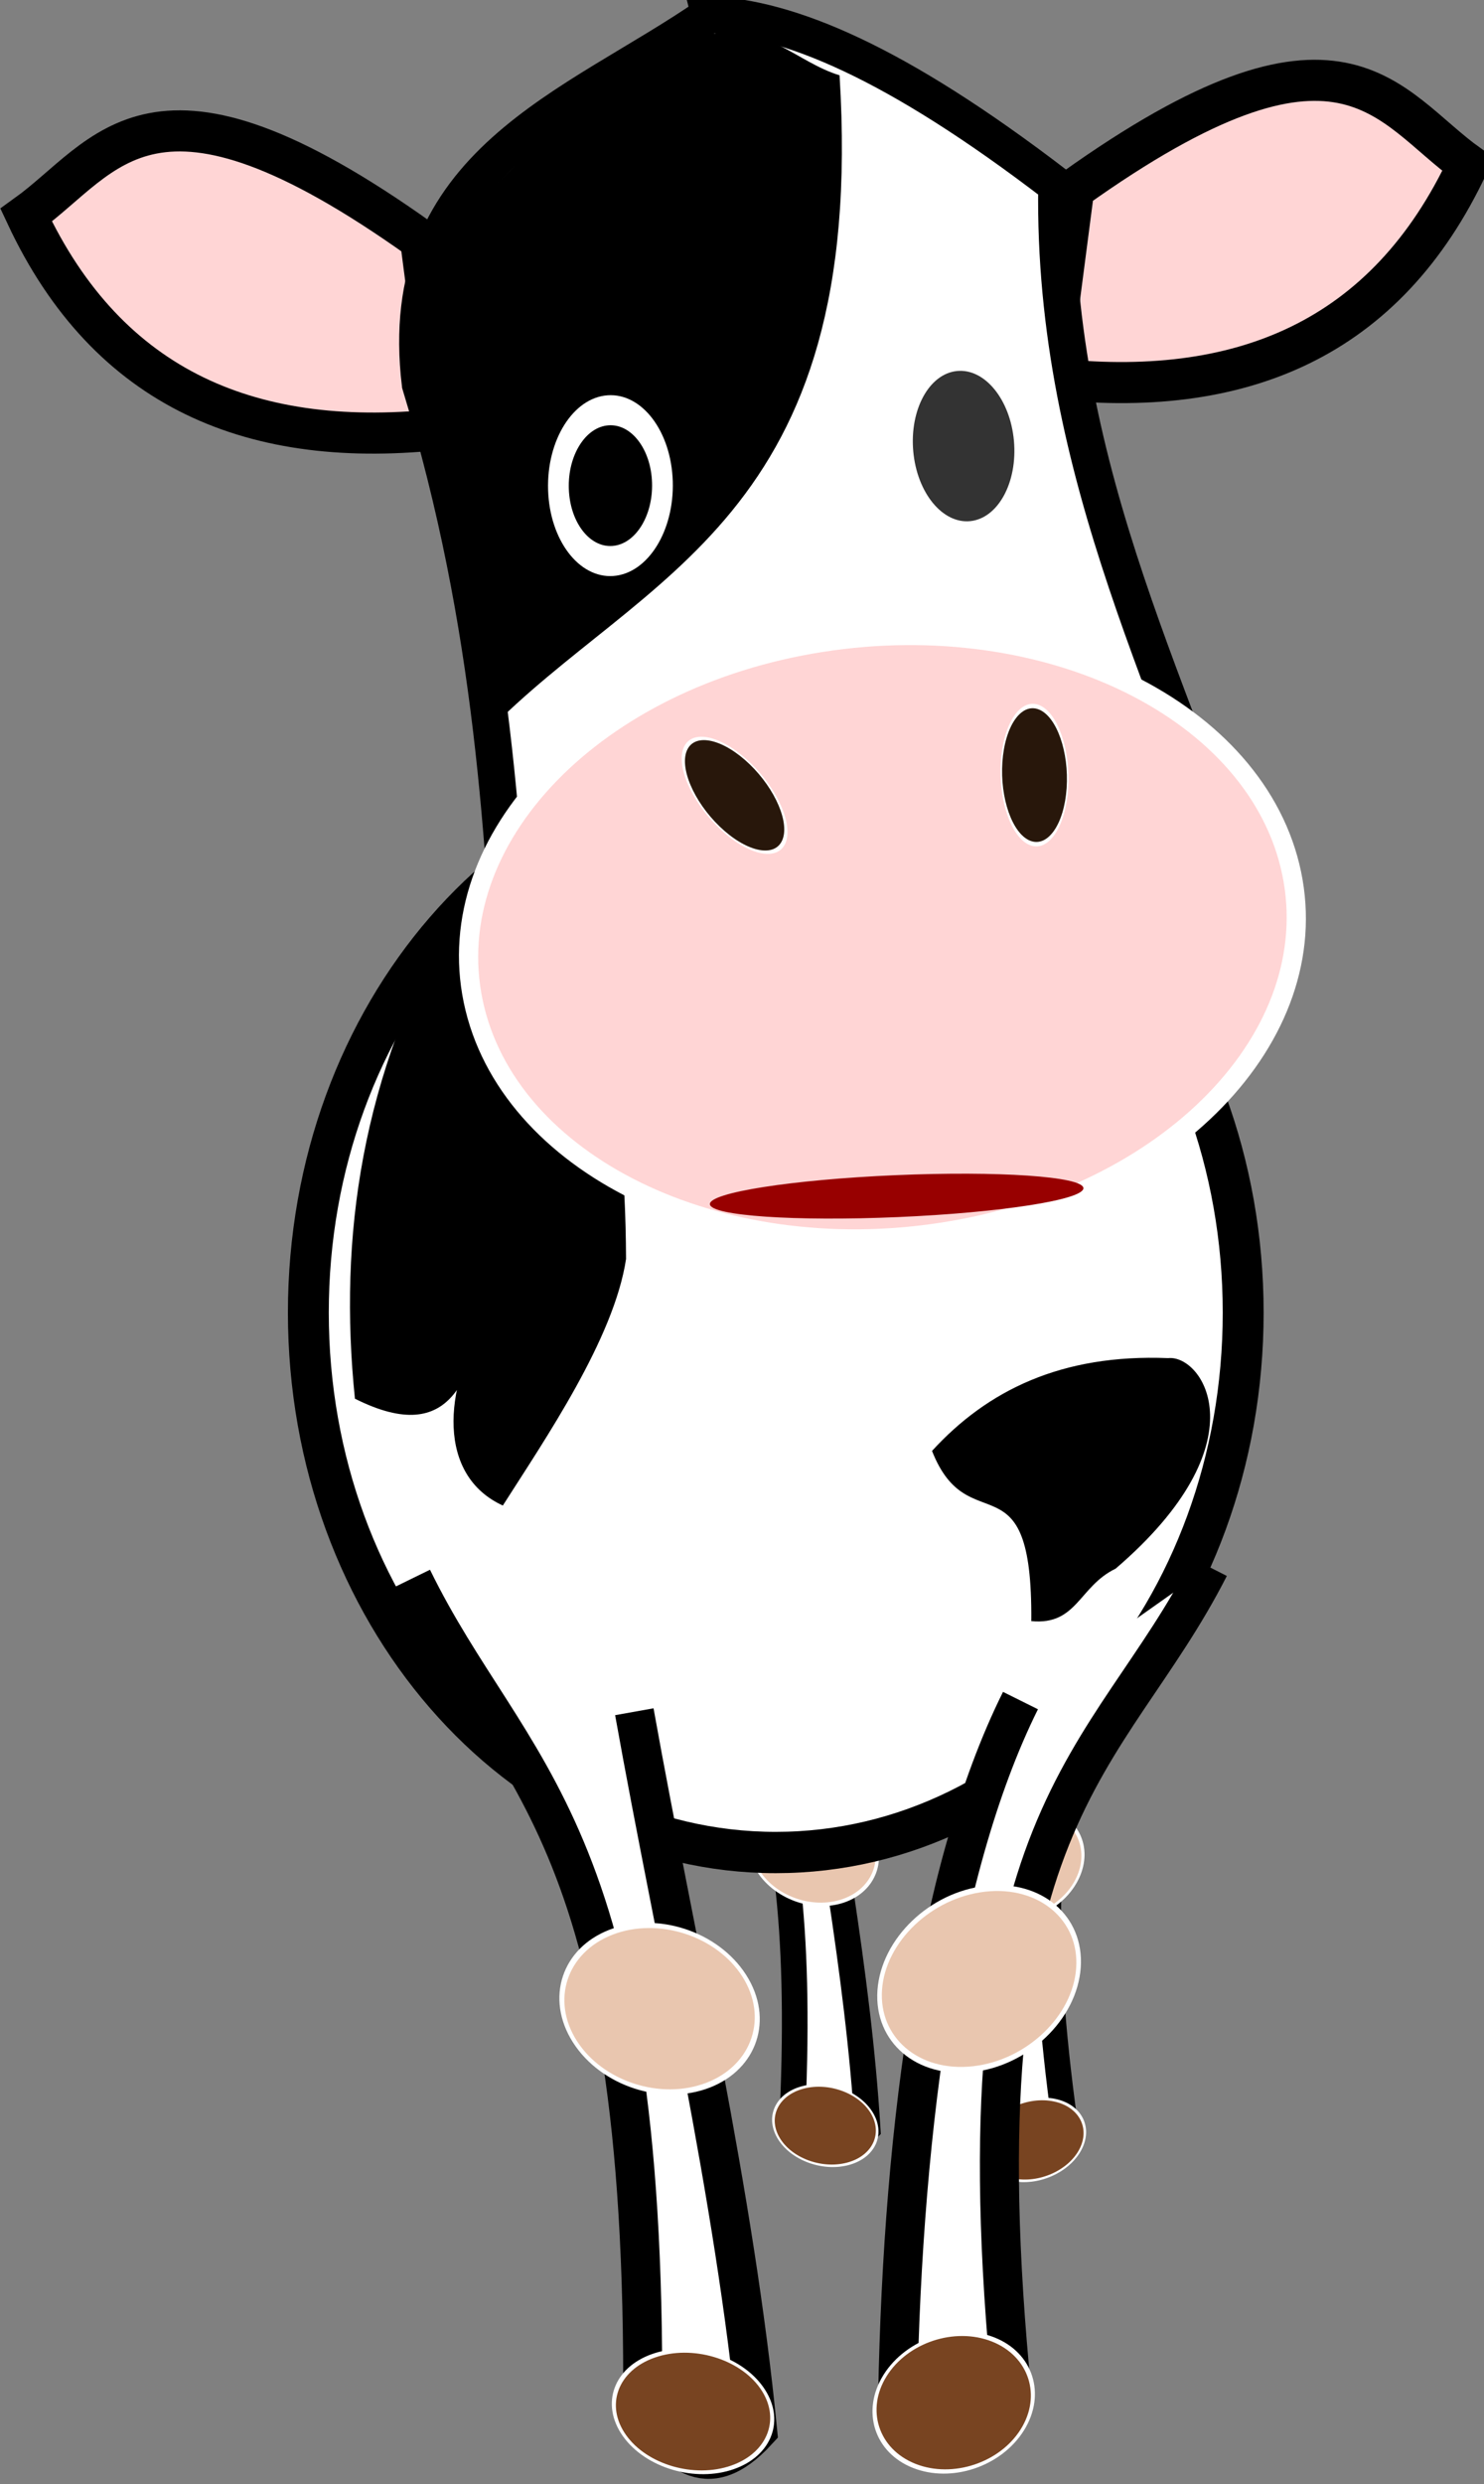 <?xml version="1.0" encoding="UTF-8" standalone="no"?>
<!-- Created with Inkscape (http://www.inkscape.org/) -->

<svg
   xmlns:dc="http://purl.org/dc/elements/1.1/"
   xmlns:cc="http://creativecommons.org/ns#"
   xmlns:rdf="http://www.w3.org/1999/02/22-rdf-syntax-ns#"
   xmlns:svg="http://www.w3.org/2000/svg"
   xmlns="http://www.w3.org/2000/svg"
   xmlns:sodipodi="http://sodipodi.sourceforge.net/DTD/sodipodi-0.dtd"
   xmlns:inkscape="http://www.inkscape.org/namespaces/inkscape"
   id="svg3063"
   version="1.1"
   inkscape:version="0.48.1 r9760"
   width="180.5"
   height="302.038"
   sodipodi:docname="object.svg"
   inkscape:export-filename="/home/ewrml/Desktop/localserver/public_html/objects/people_living_room/object.png"
   inkscape:export-xdpi="90"
   inkscape:export-ydpi="90">
  <rect width="100%" height="100%" fill="#808080" stroke="none"/>
  <defs
     id="defs3067" />
  <sodipodi:namedview
     pagecolor="#ffffff"
     bordercolor="#666666"
     borderopacity="1"
     objecttolerance="10"
     gridtolerance="10"
     guidetolerance="10"
     inkscape:pageopacity="0"
     inkscape:pageshadow="2"
     inkscape:window-width="1280"
     inkscape:window-height="947"
     id="namedview3065"
     showgrid="false"
     fit-margin-top="0"
     fit-margin-left="0"
     fit-margin-right="0"
     fit-margin-bottom="0"
     inkscape:zoom="1"
     inkscape:cx="-81.64341"
     inkscape:cy="280.8277"
     inkscape:window-x="0"
     inkscape:window-y="24"
     inkscape:window-maximized="1"
     inkscape:current-layer="g4111" />
  <g
     id="g7035"
     transform="matrix(0.363,0,0,0.363,740.619,-542.977)">
    <g
       id="g4549"
       transform="matrix(1.332,0,0,1.332,-816.754,-202.065)">
      <g
         id="g4255"
         transform="matrix(0.694,0,0,0.694,-422.3,527.705)">
        <g
           id="g3902"
           transform="matrix(0.996,-0.097,0.088,1.096,-1096.714,-589.734)" />
        <g
           id="g4070"
           transform="translate(101.263,244.222)" />
        <g
           id="g4261"
           transform="matrix(-0.868,0,0,0.868,-1276.314,343.966)">
          <g
             id="g3985"
             transform="matrix(0.707,0,0,0.707,129.424,428.574)">
            <g
               id="g3806"
               transform="translate(0,315.768)" />
          </g>
          <g
             id="g3981"
             transform="matrix(0.997,-0.073,0.073,0.997,-72.178,-1.468)">
            <g
               transform="matrix(0.847,0,0,0.847,1134.967,453.802)"
               id="g3879">
              <g
                 id="g3828"
                 transform="matrix(0.762,0.086,-0.086,0.762,-1008.665,452.124)" />
            </g>
            <g
               transform="matrix(-3.423,-0.251,-0.251,3.423,-258.532,178.437)"
               id="g3823">
              <g
                 id="g3933"
                 transform="translate(-446,-108)">
                <g
                   transform="translate(261.25,-39.19)"
                   id="g4059">
                  <g
                     id="g3993" />
                  <g
                     id="g4334"
                     transform="translate(19,10)">
                    <g
                       id="g4162"
                       transform="translate(-261.25,39.19)">
                      <g
                         transform="matrix(0.657,0.024,-0.024,0.657,410.993,128.926)"
                         id="g3993-8">
                        <path
                           style="fill:#ffffff;fill-opacity:1;stroke:#000000;stroke-width:4.749;stroke-linecap:butt;stroke-linejoin:miter;stroke-miterlimit:4;stroke-opacity:1;stroke-dasharray:none"
                           d="m 312,518.215 c 11.834,24.201 28.545,29.923 28,101.017 3.826,4.694 7.579,9.717 14,2.706 -2.853,-29.163 -9.773,-58.325 -15,-87.488"
                           id="path3851-8"
                           inkscape:connector-curvature="0"
                           sodipodi:nodetypes="cccc" />
                        <path
                           transform="matrix(0.237,-0.092,0.191,0.3,158.737,454.164)"
                           d="m 413,501.362 c 0,17.121 -19.476,31 -43.5,31 -24.024,0 -43.5,-13.879 -43.5,-31 0,-17.121 19.476,-31 43.5,-31 24.024,0 43.5,13.879 43.5,31 z"
                           sodipodi:ry="31"
                           sodipodi:rx="43.5"
                           sodipodi:cy="501.36218"
                           sodipodi:cx="369.5"
                           id="path3007-9-1"
                           style="fill:#e9c6af;fill-opacity:1;stroke:#ffffff;stroke-width:2;stroke-linecap:round;stroke-linejoin:round;stroke-miterlimit:4;stroke-opacity:1;stroke-dasharray:none;stroke-dashoffset:10"
                           sodipodi:type="arc" />
                        <path
                           transform="matrix(0.192,-0.067,0.155,0.219,197.482,536.552)"
                           d="m 413,501.362 c 0,17.121 -19.476,31 -43.5,31 -24.024,0 -43.5,-13.879 -43.5,-31 0,-17.121 19.476,-31 43.5,-31 24.024,0 43.5,13.879 43.5,31 z"
                           sodipodi:ry="31"
                           sodipodi:rx="43.5"
                           sodipodi:cy="501.36218"
                           sodipodi:cx="369.5"
                           id="path3007-9-5-4"
                           style="fill:#784421;fill-opacity:1;stroke:#ffffff;stroke-width:2;stroke-linecap:round;stroke-linejoin:round;stroke-miterlimit:4;stroke-opacity:1;stroke-dasharray:none;stroke-dashoffset:10"
                           sodipodi:type="arc" />
                      </g>
                      <g
                         transform="matrix(-0.652,0.085,0.085,0.652,821.68,112.658)"
                         id="g3993-8-1">
                        <path
                           style="fill:#ffffff;fill-opacity:1;stroke:#000000;stroke-width:4.749;stroke-linecap:butt;stroke-linejoin:miter;stroke-miterlimit:4;stroke-opacity:1;stroke-dasharray:none"
                           d="m 312,518.215 c 11.834,24.201 28.545,29.923 28,101.017 3.826,4.694 7.579,9.717 14,2.706 -2.853,-29.163 -9.773,-58.325 -15,-87.488"
                           id="path3851-8-8"
                           inkscape:connector-curvature="0"
                           sodipodi:nodetypes="cccc" />
                        <path
                           transform="matrix(0.237,-0.092,0.191,0.3,158.737,454.164)"
                           d="m 413,501.362 c 0,17.121 -19.476,31 -43.5,31 -24.024,0 -43.5,-13.879 -43.5,-31 0,-17.121 19.476,-31 43.5,-31 24.024,0 43.5,13.879 43.5,31 z"
                           sodipodi:ry="31"
                           sodipodi:rx="43.5"
                           sodipodi:cy="501.36218"
                           sodipodi:cx="369.5"
                           id="path3007-9-1-6"
                           style="fill:#e9c6af;fill-opacity:1;stroke:#ffffff;stroke-width:2;stroke-linecap:round;stroke-linejoin:round;stroke-miterlimit:4;stroke-opacity:1;stroke-dasharray:none;stroke-dashoffset:10"
                           sodipodi:type="arc" />
                        <path
                           transform="matrix(0.192,-0.067,0.155,0.219,197.482,536.552)"
                           d="m 413,501.362 c 0,17.121 -19.476,31 -43.5,31 -24.024,0 -43.5,-13.879 -43.5,-31 0,-17.121 19.476,-31 43.5,-31 24.024,0 43.5,13.879 43.5,31 z"
                           sodipodi:ry="31"
                           sodipodi:rx="43.5"
                           sodipodi:cy="501.36218"
                           sodipodi:cx="369.5"
                           id="path3007-9-5-4-0"
                           style="fill:#784421;fill-opacity:1;stroke:#ffffff;stroke-width:2;stroke-linecap:round;stroke-linejoin:round;stroke-miterlimit:4;stroke-opacity:1;stroke-dasharray:none;stroke-dashoffset:10"
                           sodipodi:type="arc" />
                      </g>
                    </g>
                    <path
                       sodipodi:type="arc"
                       style="fill:#ffffff;fill-opacity:1;stroke:#000000;stroke-width:4.285;stroke-linecap:round;stroke-linejoin:round;stroke-miterlimit:4;stroke-opacity:1;stroke-dasharray:none;stroke-dashoffset:10"
                       id="path3817"
                       sodipodi:cx="344"
                       sodipodi:cy="480.36218"
                       sodipodi:rx="49"
                       sodipodi:ry="56"
                       d="m 393,480.362 c 0,30.928 -21.938,56 -49,56 -27.062,0 -49,-25.072 -49,-56 0,-30.928 21.938,-56 49,-56 27.062,0 49,25.072 49,56 z"
                       transform="matrix(1.161,0,0,1.173,-43.164,-77.572)" />
                    <path
                       style="fill:#000000;fill-opacity:1;stroke:none"
                       d="m 323,509.362 c -7.92,-3.632 -7.38,-14.048 -2,-23 -2.16,6.466 -3.74,16.159 -16,10 -2.018,-19.667 0.789,-39.333 12,-59 7.321,12.608 20.788,-1.417 21,42 -1.462,9.702 -9.878,21.951 -15,30 z"
                       id="path3849"
                       inkscape:connector-curvature="0"
                       sodipodi:nodetypes="cccccc" />
                    <path
                       sodipodi:nodetypes="cccc"
                       inkscape:connector-curvature="0"
                       id="path3009"
                       d="m -133,247.362 c -32.801,-23.401 -38.087,-10.116 -48,-3 9.972,21.318 27.703,28.667 51,26 z"
                       style="fill:#ffd5d5;fill-opacity:1;stroke:#000000;stroke-width:5;stroke-linecap:butt;stroke-linejoin:miter;stroke-miterlimit:4;stroke-opacity:1;stroke-dasharray:none"
                       transform="translate(446,108)" />
                    <path
                       sodipodi:nodetypes="cccc"
                       inkscape:connector-curvature="0"
                       id="path3009-3"
                       d="m -53.5,241.224 c 32.801,-23.401 38.087,-10.116 48,-3 -9.972,21.318 -27.703,28.667 -51,26 z"
                       style="fill:#ffd5d5;fill-opacity:1;stroke:#000000;stroke-width:5;stroke-linecap:butt;stroke-linejoin:miter;stroke-miterlimit:4;stroke-opacity:1;stroke-dasharray:none"
                       transform="translate(446,108)" />
                    <path
                       sodipodi:nodetypes="cccccc"
                       inkscape:connector-curvature="0"
                       id="path3797"
                       d="m -97.833,219.982 c -16.299,11.317 -38.463,17.92 -35.213,44.948 9.038,29.683 10.176,55.225 11.575,80.903 l 90.098,-13.184 c -9.113,-29.249 -24.753,-56.397 -24.21,-91.881 -19.763,-15.16 -32.655,-20.363 -42.25,-20.787 z"
                       style="fill:#ffffff;fill-opacity:1;stroke:#000000;stroke-width:4.476;stroke-linecap:butt;stroke-linejoin:miter;stroke-miterlimit:4;stroke-opacity:1;stroke-dasharray:none"
                       transform="translate(446,108)" />
                    <path
                       transform="matrix(1.145,-0.179,0.241,1.157,-174.7,-73.713)"
                       d="m 413,501.362 c 0,17.121 -19.476,31 -43.5,31 -24.024,0 -43.5,-13.879 -43.5,-31 0,-17.121 19.476,-31 43.5,-31 24.024,0 43.5,13.879 43.5,31 z"
                       sodipodi:ry="31"
                       sodipodi:rx="43.5"
                       sodipodi:cy="501.36218"
                       sodipodi:cx="369.5"
                       id="path3007"
                       style="fill:#ffd5d5;fill-opacity:1;stroke:#ffffff;stroke-width:2;stroke-linecap:round;stroke-linejoin:round;stroke-miterlimit:4;stroke-opacity:1;stroke-dasharray:none;stroke-dashoffset:10"
                       sodipodi:type="arc" />
                    <path
                       sodipodi:nodetypes="cccc"
                       inkscape:connector-curvature="0"
                       id="path3821"
                       d="m -82,227.362 c 3.38,54.221 -24.053,60.51 -43,80 l -9,-56 c 38.237,-42.207 41.525,-27.223 52,-24 z"
                       style="fill:#000000;fill-opacity:1;stroke:none"
                       transform="translate(446,108)" />
                    <path
                       sodipodi:nodetypes="cccc"
                       inkscape:connector-curvature="0"
                       id="path3851-4"
                       d="m 409,516.862 c -12.322,24.201 -31.148,29.923 -24,101.017 -3.333,6.915 -8,7.817 -14,2.706 0.397,-32.854 4.461,-66.31 15,-87.488"
                       style="fill:#ffffff;fill-opacity:1;stroke:#000000;stroke-width:4.749;stroke-linecap:butt;stroke-linejoin:miter;stroke-miterlimit:4;stroke-opacity:1;stroke-dasharray:none" />
                    <path
                       sodipodi:type="arc"
                       style="fill:#e9c6af;fill-opacity:1;stroke:#ffffff;stroke-width:2;stroke-linecap:round;stroke-linejoin:round;stroke-miterlimit:4;stroke-opacity:1;stroke-dasharray:none;stroke-dashoffset:10"
                       id="path3007-9-4"
                       sodipodi:cx="369.5"
                       sodipodi:cy="501.36218"
                       sodipodi:rx="43.5"
                       sodipodi:ry="31"
                       d="m 413,501.362 c 0,17.121 -19.476,31 -43.5,31 -24.024,0 -43.5,-13.879 -43.5,-31 0,-17.121 19.476,-31 43.5,-31 24.024,0 43.5,13.879 43.5,31 z"
                       transform="matrix(-0.278,0.031,-0.025,0.354,496.214,378.029)" />
                    <path
                       style="fill:#ffffff;fill-opacity:1;stroke:#000000;stroke-width:4.749;stroke-linecap:butt;stroke-linejoin:miter;stroke-miterlimit:4;stroke-opacity:1;stroke-dasharray:none"
                       d="m 312,518.215 c 11.834,24.201 28.545,29.923 28,101.017 3.826,4.694 7.579,9.717 14,2.706 -2.853,-29.163 -9.773,-58.325 -15,-87.488"
                       id="path3851"
                       inkscape:connector-curvature="0"
                       sodipodi:nodetypes="cccc"
                       transform="translate(0,3e-6)" />
                    <path
                       transform="matrix(0.237,-0.092,0.191,0.3,158.737,454.164)"
                       d="m 413,501.362 c 0,17.121 -19.476,31 -43.5,31 -24.024,0 -43.5,-13.879 -43.5,-31 0,-17.121 19.476,-31 43.5,-31 24.024,0 43.5,13.879 43.5,31 z"
                       sodipodi:ry="31"
                       sodipodi:rx="43.5"
                       sodipodi:cy="501.36218"
                       sodipodi:cx="369.5"
                       id="path3007-9"
                       style="fill:#e9c6af;fill-opacity:1;stroke:#ffffff;stroke-width:2;stroke-linecap:round;stroke-linejoin:round;stroke-miterlimit:4;stroke-opacity:1;stroke-dasharray:none;stroke-dashoffset:10"
                       sodipodi:type="arc" />
                    <path
                       transform="matrix(0.192,-0.067,0.155,0.219,197.482,534.552)"
                       d="m 413,501.362 c 0,17.121 -19.476,31 -43.5,31 -24.024,0 -43.5,-13.879 -43.5,-31 0,-17.121 19.476,-31 43.5,-31 24.024,0 43.5,13.879 43.5,31 z"
                       sodipodi:ry="31"
                       sodipodi:rx="43.5"
                       sodipodi:cy="501.36218"
                       sodipodi:cx="369.5"
                       id="path3007-9-5"
                       style="fill:#784421;fill-opacity:1;stroke:#ffffff;stroke-width:2;stroke-linecap:round;stroke-linejoin:round;stroke-miterlimit:4;stroke-opacity:1;stroke-dasharray:none;stroke-dashoffset:10"
                       sodipodi:type="arc" />
                    <path
                       sodipodi:type="arc"
                       style="fill:#784421;fill-opacity:1;stroke:#ffffff;stroke-width:2;stroke-linecap:round;stroke-linejoin:round;stroke-miterlimit:4;stroke-opacity:1;stroke-dasharray:none;stroke-dashoffset:10"
                       id="path3007-9-5-3"
                       sodipodi:cx="369.5"
                       sodipodi:cy="501.36218"
                       sodipodi:rx="43.5"
                       sodipodi:ry="31"
                       d="m 413,501.362 c 0,17.121 -19.476,31 -43.5,31 -24.024,0 -43.5,-13.879 -43.5,-31 0,-17.121 19.476,-31 43.5,-31 24.024,0 43.5,13.879 43.5,31 z"
                       transform="matrix(-0.192,-0.076,-0.155,0.248,526.518,522.261)" />
                    <path
                       inkscape:transform-center-y="21.315151"
                       inkscape:transform-center-x="-1.3269593"
                       style="fill:#000000;fill-opacity:1;stroke:none"
                       d="m 387.316,523.429 c 0.177,-20.53 -7.621,-9.393 -12.08,-20.705 6.718,-7.343 15.733,-11.815 28.748,-11.287 4.175,-0.442 11.545,10.218 -6.404,25.613 -4.484,2.161 -4.683,6.914 -10.264,6.38 z"
                       id="path3849-9"
                       inkscape:connector-curvature="0"
                       sodipodi:nodetypes="ccccc" />
                    <path
                       transform="matrix(0.043,-0.089,0.192,0.185,239.066,363.092)"
                       d="m 413,501.362 c 0,17.121 -19.476,31 -43.5,31 -24.024,0 -43.5,-13.879 -43.5,-31 0,-17.121 19.476,-31 43.5,-31 24.024,0 43.5,13.879 43.5,31 z"
                       sodipodi:ry="31"
                       sodipodi:rx="43.5"
                       sodipodi:cy="501.36218"
                       sodipodi:cx="369.5"
                       id="path3007-6"
                       style="fill:#28170b;fill-opacity:1;stroke:#ffffff;stroke-width:2;stroke-linecap:round;stroke-linejoin:round;stroke-miterlimit:4;stroke-opacity:1;stroke-dasharray:none;stroke-dashoffset:10"
                       sodipodi:type="arc" />
                    <path
                       transform="matrix(-0.092,-0.037,-0.018,0.266,430.738,300.812)"
                       d="m 413,501.362 c 0,17.121 -19.476,31 -43.5,31 -24.024,0 -43.5,-13.879 -43.5,-31 0,-17.121 19.476,-31 43.5,-31 24.024,0 43.5,13.879 43.5,31 z"
                       sodipodi:ry="31"
                       sodipodi:rx="43.5"
                       sodipodi:cy="501.36218"
                       sodipodi:cx="369.5"
                       id="path3007-6-3"
                       style="fill:#28170b;fill-opacity:1;stroke:#ffffff;stroke-width:2;stroke-linecap:round;stroke-linejoin:round;stroke-miterlimit:4;stroke-opacity:1;stroke-dasharray:none;stroke-dashoffset:10"
                       sodipodi:type="arc" />
                  </g>
                </g>
              </g>
            </g>
            <g
               id="g3096"
               transform="matrix(0.646,0.073,-0.073,0.646,-294.395,756.281)">
              <g
                 transform="matrix(1.094,0.009,0.009,1.344,131.712,-1609.763)"
                 id="g4111">
                <ellipse
                   sodipodi:ry="15"
                   sodipodi:rx="15"
                   sodipodi:cy="120"
                   sodipodi:cx="100"
                   style="fill:#333333;stroke:none"
                   transform="matrix(1.977,0.088,-0.166,2.399,-1334.482,1234.892)"
                   id="ellipse10-6"
                   ry="15"
                   rx="15"
                   cy="120"
                   cx="100"
                   d="m 115,120 c 0,8.284 -6.716,15 -15,15 -8.284,0 -15,-6.716 -15,-15 0,-8.284 6.716,-15 15,-15 8.284,0 15,6.716 15,15 z">
	<animate
	attributeName="ry"
	repeatCount="indefinite"
	begin="0s"
	values="0;15;15"
	keyTimes="0;0.05;1"
	dur="5s"
	id="1" />
                </ellipse>
                <ellipse
                   sodipodi:ry="15"
                   sodipodi:rx="15"
                   sodipodi:cy="120"
                   sodipodi:cx="100"
                   style="fill:#000000;stroke:#ffffff;stroke-width:5.98;stroke-miterlimit:4;stroke-opacity:1;stroke-dasharray:none"
                   transform="matrix(2.039,0.04,0.002,2.401,-1152.745,1250.296)"
                   id="ellipse10"
                   ry="15"
                   rx="15"
                   cy="120"
                   cx="100"
                   d="m 115,120 c 0,8.284 -6.716,15 -15,15 -8.284,0 -15,-6.716 -15,-15 0,-8.284 6.716,-15 15,-15 8.284,0 15,6.716 15,15 z">
	<animate
	attributeName="ry"
	repeatCount="indefinite"
	begin="0s"
	values="0;15;15"
	keyTimes="0;0.05;1"
	dur="5s"
	id="2" />
                </ellipse>
                <ellipse
                   style="fill:#980000;fill-opacity:1;stroke:none"
                   transform="matrix(4.392,-0.016,-0.143,3.344,-1744.619,1489.25)"
                   sodipodi:ry="3"
                   sodipodi:rx="25"
                   sodipodi:cy="120"
                   sodipodi:cx="150"
                   id="ellipse15"
                   ry="3"
                   rx="25"
                   cy="120"
                   cx="150"
                   d="m 175,120 c 0,1.657 -11.193,3 -25,3 -13.807,0 -25,-1.343 -25,-3 0,-1.657 11.193,-3 25,-3 13.807,0 25,1.343 25,3 z">
                  <animate
                     id="manim1"
                     dur="1s"
                     values="3;10;3;10;3;10;3;3;3;3;3"
                     begin="0s"
                     repeatCount="indefinite"
                     attributeName="ry" />
                </ellipse>
              </g>
            </g>
          </g>
        </g>
      </g>
    </g>
  </g>
</svg>
